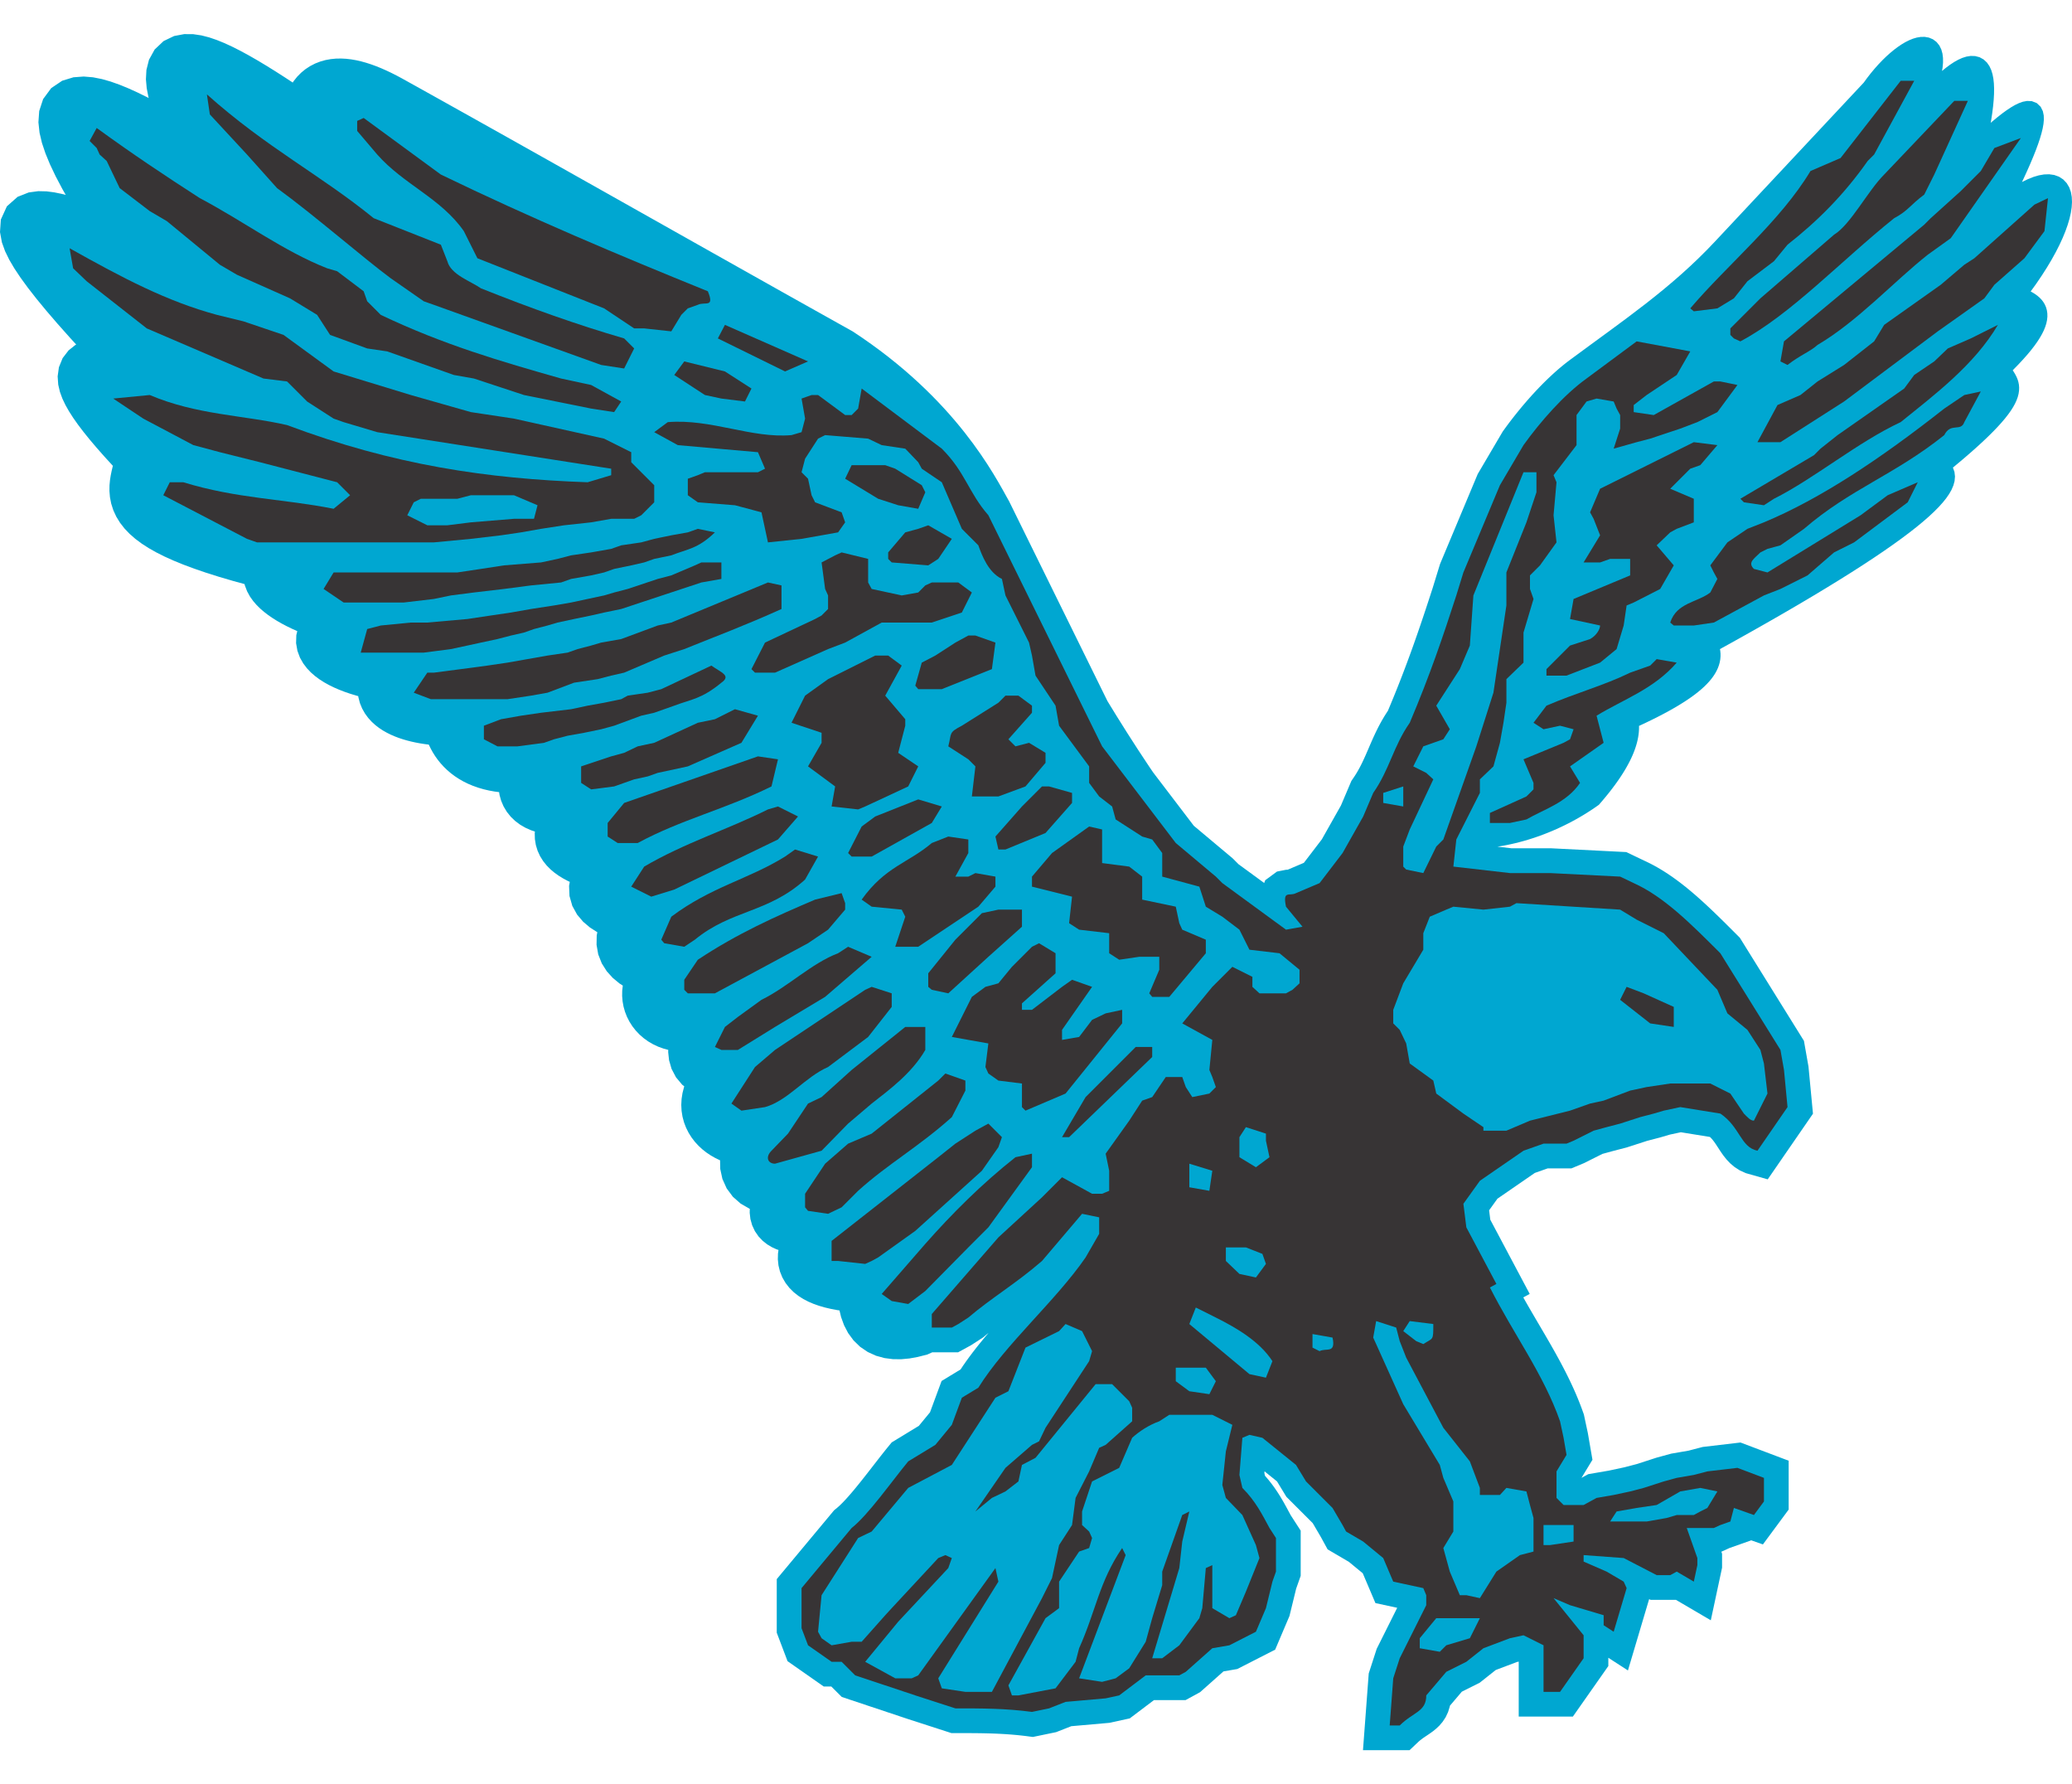 <?xml version="1.0" encoding="UTF-8"?>
<!DOCTYPE svg PUBLIC "-//W3C//DTD SVG 1.1//EN" "http://www.w3.org/Graphics/SVG/1.1/DTD/svg11.dtd">
<!-- Creator: CorelDRAW -->
<svg xmlns="http://www.w3.org/2000/svg" xml:space="preserve" width="7.848in" height="6.757in" version="1.1" style="shape-rendering:geometricPrecision; text-rendering:geometricPrecision; image-rendering:optimizeQuality; fill-rule:evenodd; clip-rule:evenodd"
viewBox="0 0 7847.72 6498.18"
 xmlns:xlink="http://www.w3.org/1999/xlink"
 xmlns:xodm="http://www.corel.com/coreldraw/odm/2003">
 <defs>
  <style type="text/css">
   <![CDATA[
    .fil1 {fill:#373435}
    .fil0 {fill:#00A7D1}
   ]]>
  </style>
 </defs>
 <g id="Layer_x0020_1">
  <g id="_2008376965392">
   <path class="fil0" d="M6207.88 2619.44l1.13 -0.52 24.74 -11.61 23.53 -11.4 22.34 -11.2 21.15 -11.01 20.01 -10.81 18.89 -10.64 17.83 -10.48 16.75 -10.36 15.73 -10.22 14.69 -10.1 13.75 -10.01 12.79 -9.96 11.86 -9.9 10.95 -9.87 10.11 -9.89 9.23 -9.96 8.37 -10.01 7.51 -10.12 6.68 -10.26 5.8 -10.44 4.9 -10.6 3.95 -10.76 3 -10.92 1.99 -11.03 0.96 -11.01 -0.05 -10.9 -0.99 -10.7 -1.12 -6.19 44.41 -24.53 68.1 -38.05 64.78 -36.69 61.56 -35.32 58.35 -34.01 55.23 -32.7 52.14 -31.42 49.12 -30.16 46.14 -28.95 43.22 -27.73 40.37 -26.57 37.59 -25.42 34.84 -24.31 32.17 -23.21 29.54 -22.17 27.03 -21.15 24.51 -20.21 22.09 -19.27 19.76 -18.42 17.51 -17.65 15.3 -16.97 13.19 -16.42 11.13 -16.09 9.08 -15.98 6.92 -16.17 4.53 -16.63 1.57 -17.21 -1.97 -17.36 -5.87 -16.52 0 -0.01 3.19 -2.61 30.95 -25.87 28.34 -24.33 25.86 -22.86 23.48 -21.47 21.23 -20.15 19.06 -18.91 17.06 -17.75 15.14 -16.71 13.34 -15.73 11.63 -14.87 10.07 -14.11 8.59 -13.5 7.19 -13 5.83 -12.62 4.54 -12.41 3.15 -12.22 1.79 -11.97 0.41 -11.68 -0.9 -11.21 -2.08 -10.49 -2.95 -9.57 -3.55 -8.65 -3.83 -7.67 -3.88 -6.82 -3.7 -6.03 -3.37 -5.33 -0.02 -0.04 1.99 -1.96 19.62 -20.07 17.74 -19.03 15.95 -18.04 14.23 -17.14 12.59 -16.26 11.05 -15.5 9.58 -14.82 8.15 -14.24 6.79 -13.74 5.45 -13.37 4.13 -13.11 2.73 -12.94 1.3 -12.77 -0.26 -12.53 -1.82 -12.14 -3.39 -11.55 -4.76 -10.65 -5.86 -9.57 -6.63 -8.43 -7.15 -7.37 -7.44 -6.41 -7.56 -5.58 -7.51 -4.87 -7.47 -4.34 -3.51 -1.87 20.68 -28.72 21.39 -31.46 19.52 -30.53 17.65 -29.56 15.81 -28.54 13.98 -27.49 12.19 -26.41 10.38 -25.32 8.6 -24.2 6.83 -23.1 5.04 -22.02 3.19 -21.01 1.26 -20.07 -0.86 -19.24 -3.27 -18.51 -6.22 -17.67 -9.61 -16.3 -13.24 -14 -16.27 -10.5 -18.13 -6.47 -18.96 -2.61 -19.34 0.65 -19.65 3.45 -20.2 5.92 -20.93 8.3 -21.82 10.61 -0.92 0.52 3.86 -8.1 14.17 -30.8 12.79 -28.87 11.38 -26.98 10.02 -25.12 8.6 -23.3 7.25 -21.55 5.84 -19.87 4.48 -18.35 3.02 -17.08 1.48 -16.18 -0.48 -15.9 -3.38 -16.3 -8.29 -16.66 -14.74 -13.96 -18.6 -7.25 -17.9 -0.83 -16.06 2.97 -15 5.33 -14.88 7.16 -15.33 8.92 -16.19 10.7 -17.22 12.53 -18.37 14.38 -19.6 16.26 -5.28 4.59 1.9 -10.95 4.08 -27.16 3.14 -25.42 2.2 -23.79 1.24 -22.17 0.24 -20.64 -0.78 -19.19 -1.94 -17.9 -3.22 -16.72 -4.82 -15.78 -6.85 -14.82 -9.53 -13.72 -12.61 -11.68 -15.35 -8.49 -16.8 -4.36 -16.85 -0.49 -16.19 2.61 -15.61 4.93 -15.36 6.9 -15.41 8.65 -15.68 10.36 -16.18 12.02 -14.09 11.54 2.19 -13.06 1.68 -18.55 -0.1 -17.47 -2.03 -16.57 -4.39 -15.85 -7.31 -14.94 -10.69 -13.27 -13.63 -10.25 -15.39 -6.47 -15.76 -2.75 -15.37 0.21 -14.84 2.47 -14.5 4.26 -14.27 5.81 -14.24 7.15 -14.3 8.46 -14.4 9.71 -14.48 10.9 -14.61 12.05 -14.68 13.21 -14.72 14.3 -14.69 15.38 -14.63 16.4 -14.51 17.42 -14.31 18.38 -12.33 16.95 -25.36 27.07 -80.77 86.28 -26.94 28.76 -80.77 86.28 -26.94 28.76 -80.77 86.28 -26.93 28.76 -53.85 57.53 -26.92 28.76 -26.94 28.76 -80.77 86.28 -26.94 28.76c-165.55,176.86 -346.01,297.59 -541.7,442.63l-8.6 6.27 -9.46 7.19 -9.37 7.34 -9.25 7.5 -9.2 7.65 -9.15 7.87 -9.08 8 -8.92 8.1 -8.89 8.21 -8.86 8.41 -8.75 8.48 -8.66 8.59 -8.57 8.66 -8.49 8.77 -8.42 8.86 -8.24 8.86 -8.2 8.92 -8.16 9.06 -8.05 9.08 -7.9 9.09 -7.78 9.07 -7.7 9.14 -7.61 9.18 -7.39 9.07 -7.32 9.07 -7.21 9.11 -7.08 9.06 -6.91 9 -6.79 8.94 -6.65 8.93 -6.53 8.88 -8.73 12.11 -94.71 161 -142.62 340.46 -27.92 90.76 -4.4 13.53 -4.6 14.19 -9.25 28.25 -4.65 14.11 -4.69 14.15 -4.74 14.21 -4.74 14.19 -4.81 14.2 -4.84 14.26 -4.91 14.31 -4.95 14.37 -5 14.36 -5.07 14.45 -5.13 14.5 -5.19 14.54 -5.28 14.59 -5.35 14.71 -5.46 14.8 -5.52 14.87 -5.63 14.96 -5.72 15.1 -5.81 15.16 -5.9 15.24 -6.03 15.37 -6.14 15.53 -6.26 15.62 -6.36 15.74 -6.52 15.9 -6.63 16.06 -6.77 16.18 -3.29 7.81 -0.97 1.4 -6.55 10.05 -6.22 9.96 -5.86 9.85 -5.63 9.83 -5.33 9.75 -5.07 9.6 -4.8 9.5 -4.58 9.32 -4.39 9.24 -4.23 9.14 -4.05 8.98 -3.89 8.75 -3.78 8.66 -3.69 8.52 -3.58 8.34 -3.52 8.15 -3.49 8.07 -3.45 7.9 -3.41 7.7 -3.44 7.59 -3.45 7.47 -3.51 7.36 -3.51 7.18 -3.59 7.05 -3.71 7.05 -3.8 6.94 -3.88 6.81 -4.02 6.73 -4.21 6.76 -4.39 6.73 -10.38 15.23 -39.51 92.95 -72.32 128.13 -68.05 88.99 -61.1 25.96 -7.05 0.42 -33.67 6.7 -44.69 32.91 -3.8 10.38 -97.3 -71.17 -22.34 -22.35 -146.94 -123.17 -153.79 -201.75 -15.73 -23.13 -41.52 -62.84 -40.67 -63.18 -39.89 -63.5 -35.32 -57.47 -372.19 -755.96c-54.27,-96.65 -199.73,-387.11 -592.96,-644.18l-57.06 -31.88 -57.57 -32.21 -58.03 -32.5 -58.45 -32.77 -58.81 -33 -59.16 -33.24 -59.46 -33.41 -59.7 -33.57 -59.9 -33.7 -60.08 -33.83 -60.21 -33.89 -60.29 -33.95 -60.33 -33.97 -60.35 -33.99 -60.3 -33.96 -60.23 -33.91 -60.09 -33.81 -59.95 -33.73 -59.74 -33.6 -59.52 -33.45 -59.21 -33.24 -58.9 -33.06 -58.53 -32.81 -58.12 -32.56 -57.67 -32.26 -57.19 -31.95 -56.64 -31.6 -56.09 -31.25 -56.25 -31.27 -19.91 -10.64 -19.84 -10.01 -19.54 -9.24 -19.23 -8.45 -19.04 -7.67 -18.87 -6.88 -18.82 -6.06 -18.71 -5.18 -18.78 -4.28 -18.89 -3.29 -19.04 -2.21 -19.2 -0.99 -19.51 0.35 -19.71 1.91 -19.92 3.63 -19.72 5.57 -19.4 7.53 -18.83 9.69 -17.83 11.67 -16.39 13.48 -14.76 14.93 -13.04 16.21 -3.97 6.01 -28.53 -18.76 -36.58 -23.45 -35.31 -21.95 -34.05 -20.41 -32.78 -18.78 -31.61 -17.13 -30.48 -15.39 -29.54 -13.61 -28.87 -11.74 -28.71 -9.77 -29.28 -7.53 -31.04 -4.65 -34.12 -0.24 -38.23 7.19 -39.89 19.11 -33.92 32.03 -21.46 38.85 -9.7 38.42 -1.89 35.57 2.95 33.48 6.35 32.91 1.23 4.48 -6.53 -3.41 -35.85 -17.59 -34.82 -15.78 -33.91 -13.85 -33.18 -11.73 -32.96 -9.42 -33.53 -6.65 -35.35 -2.96 -38.79 2.87 -42.66 12.97 -41.64 28.02 -30.62 41.45 -14.87 45.33 -3.01 42.55 4.26 39.6 9.14 38.62 13.27 39.52 17.22 41.71 21.32 44.84 25.59 48.55 12.7 22.27 -15.62 -4.05 -28.16 -5.73 -28.98 -3.74 -31.33 -0.71 -36.21 4.88 -42.13 16.65 -40.5 35.9 -22.83 50.06 -3.24 47.29 7.16 38.92 12.16 33.76 15.81 32.28 19.44 32.99 23.38 35.05 27.7 37.96 32.37 41.46 37.36 45.35 42.66 49.62 48.22 54.15 22.39 24.43 -3.09 1.57 -25.93 20.7 -22.36 29.08 -14.11 34.66 -4.79 34.54 2.19 31.18 6.45 27.59 9.27 25.27 11.46 24.1 13.56 23.97 15.75 24.6 18.19 25.8 20.77 27.35 23.6 29.27 26.6 31.38 29.8 33.75 31.48 34.41 -1.67 6.85 -3.22 13.8 -3.18 15.67 -2.77 17.58 -1.84 19.71 -0.3 21.66 1.94 23.35 4.74 24.51 8 24.96 11.28 24.47 14.37 23.35 17.05 21.83 19.46 20.3 21.64 18.86 23.85 17.73 26.12 16.83 28.59 16.18 31.3 15.75 34.31 15.5 37.54 15.33 41.04 15.3 44.82 15.34 48.86 15.44 53.13 15.58 43.81 11.99 0.83 4.32 8.87 23.29 10.84 19.71 12.12 17 12.9 14.91 13.7 13.54 14.46 12.48 15.3 11.76 16.17 11.17 17.11 10.77 18.16 10.41 19.18 10.11 20.24 9.82 19.73 8.86 -3.63 15.19 -0.88 30.5 5.1 29.01 9.59 25.69 12.48 21.97 14.14 18.58 15.2 15.91 16 13.86 16.7 12.3 17.35 11.02 18.1 10.07 18.92 9.27 19.8 8.6 20.67 7.96 21.61 7.4 22.56 6.85 7.25 1.95 0.54 4.42 5.81 22.18 8.57 20.73 10.62 18.66 12.18 16.59 13.23 14.51 13.83 12.59 14.27 10.98 14.65 9.63 14.7 8.34 14.88 7.37 15.11 6.53 15.33 5.82 15.53 5.14 15.68 4.55 15.86 4.01 16.15 3.55 16.31 3.06 16.52 2.64 16.69 2.21 0.75 0.07 0.68 1.6 6.87 14.06 7.79 14.04 8.79 13.95 9.82 13.77 10.86 13.46 11.88 13.04 12.94 12.54 14.03 11.99 15.04 11.26 15.92 10.45 16.86 9.62 17.72 8.72 18.57 7.8 19.33 6.82 20.07 5.85 20.74 4.86 21.51 3.91 16.87 2.22 1.79 11.51 6.09 21.43 9.06 21.14 12.11 20.22 14.79 18.55 17.11 16.47 18.83 14.04 20.11 11.63 20.98 9.31 14.72 4.93 -0.65 6.56 0.59 22.06 3.6 22.33 6.65 21.83 9.47 20.59 11.68 18.69 13.35 16.63 14.45 14.58 15.3 12.85 16.02 11.39 16.61 10.16 17.28 9.22 7.73 3.62 -2.68 15.35 1.62 38.27 10.64 37.43 18.16 33 23 27.08 25.57 21.63 27.26 17.48 0.82 0.41 -2.35 12.13 -0.63 35.67 6.33 36.05 13.34 34.03 18.95 29.98 22.86 25.31 25.26 20.84 12.66 8.09 -2.17 19.02 -0.32 20.46 1.71 20.27 3.61 19.91 5.55 19.54 7.43 19 9.29 18.26 11.03 17.36 12.77 16.35 14.33 15.13 15.89 13.85 17.25 12.39 18.52 10.81 19.57 9.16 20.59 7.46 17.11 4.55 -0.21 8.97 3.31 30.21 9.35 32.54 16.89 32.16 23.58 28.12 7.8 6.23 -1.18 3.3 -5.6 21.97 -3.45 22.37 -1.16 22.56 1.16 22.45 3.49 22.04 5.68 21.28 7.75 20.33 9.56 19.12 11.15 17.78 12.5 16.38 13.72 15.01 14.65 13.55 15.49 12.22 16.26 10.91 16.8 9.6 17.37 8.4 1.34 0.55 0.71 33.07 8.14 37.46 16.1 35.82 23.54 31.75 29.39 25.87 33.22 19.21 1.51 0.55 -0.37 15.27 2.66 23.27 6.56 23.58 10.49 22.54 13.94 20.19 15.98 16.71 16.92 13.27 16.86 10.09 16.23 7.56 9.39 3.41 -1.91 13.67 -0.51 21.87 2.35 22.87 5.69 23.15 9.06 22.52 12.22 21.01 14.63 18.73 16.46 16.3 17.66 13.88 18.52 11.76 19.15 9.92 19.87 8.48 20.63 7.23 21.47 6.2 22.46 5.3 23.63 4.53 9.71 1.48 5.96 24.93 11.18 30.87 15.53 29.77 20.33 27.73 25.14 24.42 28.98 19.65 31.36 14.22 32.2 8.8 32.07 4.11 31.52 0.21 30.95 -2.92 30.62 -5.53 36.86 -9.37 18.72 -8.41 97.83 0 48.64 -26.54 45.9 -29.69 12.52 -10.57 7.66 -6.32 0.66 -0.54 -6.89 8.09 -13.45 16.1 -13.3 16.22 -13.07 16.38 -12.81 16.49 -12.5 16.62 -12.19 16.75 -11.85 16.95 -10.07 15.04 -71.87 43.64 -43.79 118.49 -42.34 51.41 -102.76 62.55 -16.29 19.87 -6.44 7.97 -6.55 8.2 -6.54 8.28 -6.65 8.43 -6.75 8.65 -6.74 8.66 -6.79 8.75 -6.85 8.81 -6.9 8.89 -13.49 17.35 -7.3 9.31 -6.94 8.83 -6.92 8.75 -6.83 8.6 -6.82 8.45 -6.82 8.41 -6.76 8.22 -6.6 7.95 -6.54 7.71 -6.42 7.48 -6.32 7.2 -6.09 6.82 -5.92 6.44 -5.75 6.11 -5.54 5.69 -5.21 5.19 -4.9 4.67 -4.54 4.14 -4.11 3.55 -11.88 9.71 -217.23 260.69 0 202.93 40.9 107.82 137.18 96.03 28.66 0 39.53 39.52 249.08 83.02 166.26 53.79 42.71 0 18.11 0.04 8.97 0.04 8.89 0.05 8.89 0.07 8.8 0.07 8.75 0.11 8.63 0.12 8.63 0.17 8.59 0.18 8.57 0.21 8.46 0.24 8.52 0.3 8.53 0.31 8.39 0.35 8.45 0.4 8.46 0.44 8.41 0.48 8.4 0.53 8.39 0.58 8.5 0.64 8.49 0.69 8.44 0.74 8.45 0.79 8.55 0.88 8.6 0.92 8.6 0.99 8.6 1.05 24.68 3.24 88.07 -18.22 57.38 -22.54 144.21 -12.73 77.28 -16.8 91.81 -69.36 119.7 0 54.95 -29.98 88.44 -78.61 52.4 -9.04 143.47 -73.32 54.25 -127.64 25.25 -103.31 17.18 -48.69 0 -171.01 -37.64 -58.16 -3.21 -5.92 -4.93 -9.16 -5.13 -9.51 -5.36 -9.86 -5.67 -10.23 -5.98 -10.49 -6.34 -10.78 -6.76 -11.03 -7.22 -11.25 -7.7 -11.43 -8.27 -11.62 -8.81 -11.68 -9.44 -11.8 -10.09 -11.85 -2.67 -2.93 -2.33 -10.27 0.53 -6.68 47.44 38.27 35.3 58.14 99.93 99.93 31.12 53.09 25.16 46.13 80.75 47.34 52.42 43.16 47.99 112.9 82.46 17.79 -77.67 155.32 -30.19 93.32 -21.79 290.57 176.38 0 34.83 -32.94 5.88 -4.98 6.18 -4.77 6.75 -4.82 7.47 -5.08 8.33 -5.55 9.31 -6.35 10.51 -7.6 11.54 -9.39 12.22 -11.6 12.26 -14.37 11.35 -17.22 9.23 -19.57 6.47 -20.83 0.57 -3.37 45.17 -53.14 67.48 -33.73 60.9 -48.31 80.3 -30.33 6.74 -1.46 0 208.19 205.08 0 134.32 -191.41 0 -31.32 74.26 48.03 80.31 -270.15 5.56 2.88 96.1 0 131.9 77.31 42.66 -199.12 0 -52.79 -2.73 -7.72 31.06 -14.12 81.06 -28.6 0.21 -0.8 45.08 15.91 97.56 -131.98 0 -185.03 -182.5 -68.93 -142.99 16.83 -53.78 14.03 -65.25 11.25 -55.54 15.14 -75.41 24.4 -46.72 12.19 -58.61 12.56 -78.2 13.48 -25.78 14.06 41.62 -68.54 -17.46 -101.2 -15.11 -70.57 -8.46 -23.44 -6.88 -18.04 -7.15 -17.84 -7.4 -17.63 -7.66 -17.44 -7.83 -17.19 -8.04 -17.04 -8.24 -16.87 -8.4 -16.7 -8.53 -16.53 -8.66 -16.36 -8.76 -16.23 -8.88 -16.13 -8.93 -15.99 -9.01 -15.89 -9.05 -15.79 -9.11 -15.75 -9.13 -15.65 -9.13 -15.58 -9.11 -15.52 -9.1 -15.47 -9.03 -15.41 -9.02 -15.44 -8.96 -15.42 -8.88 -15.4 -8.79 -15.4 -7.25 -12.87 24.29 -13.25 -149.27 -280.97 -4.46 -35.68 31.54 -43.92 141.47 -97.5 48.98 -17.29 89.75 0 47.09 -19.62 70.46 -35.24 39.64 -10.81 53.45 -13.95 75.91 -24.55 50.11 -13.08 35.96 -10.57 41.83 -8.97 110.3 17.84 5.39 5.51 5.53 6.47 5.53 7.26 5.73 8.21 6.11 9.28 6.75 10.44 7.7 11.66 9.1 12.78 11.03 13.78 13.69 14.43 16.74 14.16 19.99 12.82 22.71 10.25 82.78 23.44 171.36 -248.63 -16.99 -178.35 -17.19 -97.43 -242.94 -390.62 -18.28 -18.28 -10.61 -10.61 -10.59 -10.55 -10.55 -10.48 -10.55 -10.43 -10.52 -10.35 -10.55 -10.3 -10.52 -10.18 -10.52 -10.08 -10.53 -9.99 -10.53 -9.88 -10.58 -9.79 -10.66 -9.71 -10.67 -9.56 -10.69 -9.41 -10.77 -9.29 -10.83 -9.14 -10.91 -9.01 -11.01 -8.86 -11.03 -8.65 -11.2 -8.53 -11.29 -8.34 -11.37 -8.11 -11.49 -7.93 -11.65 -7.73 -11.74 -7.5 -11.96 -7.3 -12.06 -7.02 -12.2 -6.77 -12.42 -6.52 -12.57 -6.23 -11.22 -5.23 -67.87 -32.45 -286.75 -14.45 -148.79 0 -52.72 -6.04 2.76 -0.39 16.09 -2.64 16.09 -3.01 16.07 -3.34 16.03 -3.68 16.03 -3.99 16.01 -4.34 15.92 -4.64 15.86 -4.95 15.82 -5.26 15.73 -5.56 15.6 -5.84 15.51 -6.12 15.41 -6.4 15.27 -6.67 15.14 -6.92 14.97 -7.18 14.85 -7.42 14.68 -7.7 14.48 -7.9 14.28 -8.15 14.11 -8.36 13.89 -8.6 13.65 -8.8 13.41 -9 16.77 -11.69 13.04 -15.16 9.75 -11.6 9.4 -11.47 9.08 -11.37 8.72 -11.26 8.35 -11.12 8 -10.98 7.69 -10.89 7.34 -10.82 6.97 -10.67 6.63 -10.57 6.3 -10.5 5.92 -10.38 5.58 -10.27 5.22 -10.18 4.89 -10.1 4.53 -10.07 4.15 -9.93 3.79 -9.86 3.43 -9.82 3.04 -9.72 2.67 -9.65 2.28 -9.59 1.91 -9.57 1.48 -9.52 1.08 -9.41 0.65 -9.34 0.24 -9.29 -0.15 -5.84z"/>
   <path class="fil0" d="M5563.2 3046.95c157.3,2.61 334.41,-61.78 467.37,-156.66 106.6,-122.28 152.29,-220.19 137.08,-293.75 280.24,-125.75 338.14,-208.87 301.61,-285.92 778.59,-427.45 973.4,-611.17 873.37,-673.64 370.7,-299.43 254.11,-306.51 235,-372.08 235.65,-226.73 114,-245.71 56.16,-276.78 273.21,-350.25 214.46,-560.41 -75.74,-310.7 217.53,-419.43 191.41,-497.76 -78.33,-235 86.56,-368.95 14.76,-421.16 -215.41,-156.66 154.47,-329.41 -35.22,-278.53 -176.25,-78.34 -287.22,306.81 -574.43,613.6 -861.65,920.4 -373.35,383.89 -454.31,1279.42 -663.2,1919.12z"/>
   <path class="fil0" d="M3475.2 4893.23c-129.38,37.27 -196.29,-9.92 -190.86,-162.76 -295.36,-15.26 -247.16,-122.58 -153.9,-221.33 -141.44,0.75 -243.51,1.37 -128.39,-158.18 -159.44,32.87 -206.83,-73.94 -117.76,-175.27 -145.53,19.43 -272.07,-104.08 -127.02,-241.71 -154.24,-25.54 -114.54,-93.73 -91.46,-203.13 -190.8,55.45 -251.78,-120.66 -143.31,-182.35 -154.19,-37.54 -189.9,-107.87 -106.9,-210.38 -168.09,-41.25 -182.83,-108.01 -92.21,-191.81 -244.3,-57.06 -211.04,-135.03 -105.37,-233.1 -280.75,47.46 -234.07,-120.9 -162.79,-160.01 -265.46,41.45 -333.25,-78.6 -345.52,-170.18 -160.07,-0.78 -301.77,-56.64 -217.12,-163.34 -267.98,-37.07 -355.84,-159.16 -127.05,-201.34 -312.64,-69.75 -406.71,-195.73 -269.88,-209.3 -730.89,-171.32 -548.25,-285.58 -548.32,-411.24 -400.49,-419.28 -144.37,-324.7 -19.58,-332.91 -735.85,-759.3 -334.47,-567.08 0,-430.83 -552.71,-789.22 -151.91,-597.88 284.15,-312.34 -319.66,-573.22 -78.51,-465.16 362.08,-157.64 1.57,-171.81 99.48,-204.44 293.75,-97.92 587.49,326.39 1287.39,725.03 1874.87,1051.42 489.57,718.04 754.32,1428.05 1356.31,2081.85 -139.27,653.16 -506.37,1183.22 -1223.73,1493.79z"/>
   <path class="fil1" d="M5263.51 6404.38l13.39 -178.57 24.55 -75.9 100.44 -200.89 0 -37.94 -11.16 -26.78 -113.84 -24.56 -37.95 -89.28 -75.89 -62.5 -64.73 -37.94 -13.39 -24.56 -37.94 -64.72 -100.44 -100.45 -37.95 -62.5 -127.23 -102.67 -49.1 -11.16 -26.78 11.16 -11.16 140.62 11.16 49.1 0 0c51.33,51.34 75.89,102.68 102.67,151.78l0 0 24.55 37.94 0 127.24 -13.39 37.94 -24.55 100.44 -37.95 89.28 -100.45 51.34 -64.72 11.16 -100.44 89.28 -24.56 13.4 -127.23 0 -100.44 75.89 -51.34 11.16 -151.78 13.4 -62.5 24.55 -64.72 13.39 0 0c-100.44,-13.39 -189.73,-13.39 -290.17,-13.39l0 0 -151.78 -49.11 -227.68 -75.89 -51.34 -51.34 -37.95 0 -89.28 -62.5 -24.55 -64.73 0 -151.78 189.73 -227.68 0 0c62.5,-49.1 151.78,-176.34 214.29,-252.23l0 0 102.67 -62.49 62.5 -75.9 37.95 -102.67 62.49 -37.94 0 0c102.68,-165.18 292.41,-328.12 406.24,-493.3l0 0 51.34 -89.28 0 -62.5 -64.73 -13.38 -151.78 178.57 0 0c-100.44,87.05 -189.73,138.39 -279.01,214.29l0 0 -37.94 24.54 -24.56 13.4 -75.89 0 0 -51.34 252.23 -290.17 165.17 -151.78 75.89 -75.9 113.84 62.5 37.94 0 26.79 -11.16 0 -75.89 -13.39 -64.73 89.28 -125 49.1 -75.89 37.95 -13.39 51.33 -75.89 62.5 0 13.4 37.94 24.55 37.95 64.73 -13.39 24.56 -24.56 -13.4 -37.94 -11.16 -26.79 11.16 -113.84 -113.84 -62.5 113.84 -138.39 75.89 -75.89 75.89 37.94 0 37.94 26.78 24.56 100.44 0 24.56 -13.4 26.78 -24.54 0 -51.34 -75.89 -62.5 -113.84 -13.4 -37.94 -75.89 -64.74 -49.11 -62.5 -37.95 -24.54 -75.88 -140.62 -37.95 0 -89.28 -37.95 -51.34 -37.95 -11.16 -100.44 -64.73 -13.39 -49.1 -49.1 -37.95 -37.95 -51.34 0 -62.49 -113.84 -154.02 -13.39 -75.89 -75.89 -113.84 -13.4 -75.9 -11.16 -49.1 -89.28 -178.57 -13.39 -62.5 0 0c-51.34,-24.56 -75.89,-89.28 -89.29,-127.23l0 0 -62.49 -62.49 -75.89 -176.34 -75.89 -51.33 -13.39 -24.56 -49.1 -51.34 -89.29 -13.39 -51.33 -24.55 -162.95 -13.39 -26.79 13.39 -49.11 75.89 -13.39 51.34 24.55 24.55 13.4 62.5 13.39 26.78 100.44 37.95 13.39 37.94 -26.78 37.95 -62.5 11.15 -75.89 13.4 -127.23 13.39 -24.55 -113.84 -100.44 -26.79 -140.62 -11.16 -37.94 -26.78 0 -62.5 37.94 -13.39 26.78 -11.16 200.9 0 26.79 -13.39 -26.79 -62.5 -303.57 -26.79 -89.28 -49.1 51.34 -37.95 0 0c165.18,-13.39 316.96,62.5 468.75,49.11l0 0 37.94 -11.16 13.39 -51.34 -13.39 -75.89 37.95 -13.39 24.55 0 102.67 75.89 24.56 0 24.54 -24.56 13.4 -75.89 303.57 227.67 0 0c89.28,89.29 100.44,165.18 176.34,252.24l0 0 430.79 874.99 279.03 366.06 151.78 127.23 24.54 24.55 241.07 176.34 62.5 -11.16 -62.5 -75.9 0 0c-13.39,-64.72 13.4,-37.94 37.95,-51.33l0 0 89.28 -37.95 87.05 -113.84 78.12 -138.39 37.95 -89.28 0 0c62.5,-89.28 75.89,-176.34 138.39,-265.62 75.9,-178.57 127.23,-330.35 176.34,-482.14l0 0 26.78 -87.06 138.39 -330.35 89.29 -151.78 0 0c62.49,-87.05 151.78,-189.73 238.84,-252.22l0 0 189.73 -140.62 203.13 37.94 -51.34 89.28 -113.84 75.89 -49.11 37.95 0 26.78 75.89 11.16 227.68 -127.23 24.55 0 64.73 13.39 -75.89 102.68 -75.89 37.94 -64.73 24.56 -113.84 37.94 -51.34 13.4 -87.05 24.54 24.54 -75.89 0 -51.34 -13.39 -24.56 -11.15 -26.78 -64.74 -11.16 -37.94 11.16 -37.94 51.34 0 113.84 -87.06 113.84 11.16 26.78 -11.16 125 11.16 102.67 -62.5 87.05 -37.94 37.94 0 51.34 13.4 37.94 -37.95 127.24 0 113.83 -64.73 62.5 0 89.28 -11.16 75.9 -13.4 75.89 -24.54 89.29 -51.34 49.1 0 51.34 -89.28 176.34 -11.16 102.68 214.29 24.55 151.78 0 265.61 13.39 51.34 24.55 0 0c113.84,51.34 214.29,151.78 328.12,265.62l0 0 227.68 366.06 13.39 75.89 13.4 140.62 -113.84 165.18 0 0c-64.73,-13.39 -64.73,-89.28 -140.62,-140.62l0 0 -151.78 -24.55 -62.49 13.4 -37.95 11.15 -51.33 13.4 -75.9 24.55 -51.33 13.39 -49.11 13.39 -75.89 37.95 -26.79 11.16 -87.05 0 -75.89 26.78 -165.18 113.84 -62.5 87.05 11.16 89.29 113.84 214.28 -24.56 13.4 0 0c89.28,176.34 203.13,328.12 265.63,506.69l0 0 13.38 62.5 11.17 64.73 -37.95 62.5 0 100.44 26.78 26.78 75.9 0 49.1 -26.78 64.74 -11.16 62.49 -13.39 51.33 -13.4 75.9 -24.55 49.1 -13.39 64.73 -11.16 51.34 -13.39 113.84 -13.39 100.45 37.94 0 89.28 -37.95 51.34 -75.89 -26.78 -13.39 51.33 -37.95 13.39 -24.55 11.16 -102.67 0 26.78 75.9 13.39 37.94 0 26.78 -13.39 62.5 -64.73 -37.94 -24.55 13.38 -51.34 0 -125 -64.72 -151.78 -11.16 0 24.55 87.05 37.95 64.73 37.94 11.16 24.56 -49.1 165.17 -37.96 -24.55 0 -37.95 -127.23 -37.94 -62.5 -26.78 113.84 140.62 0 87.05 -89.28 127.23 -62.5 0 0 -176.34 -75.89 -37.94 -51.33 11.16 -100.45 37.94 -64.73 51.34 -75.89 37.94 -75.89 89.28 0 0c0,62.5 -49.1,62.5 -100.44,113.84l0 0 -37.94 0z"/>
   <path class="fil0" d="M3857.28 6290.54l-24.56 0 -13.39 -37.94 140.62 -254.47 51.34 -37.94 0 -100.44 75.89 -113.84 37.94 -13.38 11.16 -37.96 -11.16 -24.54 -26.78 -24.56 0 -51.34 37.94 -113.84 102.68 -51.33 49.1 -113.84 0 0c26.78,-24.55 64.73,-49.11 102.68,-62.5l0 0 37.94 -24.55 162.95 0 75.89 37.94 -24.55 100.45 -13.4 127.23 13.4 49.11 62.5 64.73 51.33 113.84 13.39 49.11 -51.34 127.23 -37.94 89.28 -24.56 11.16 -64.72 -37.94 0 -162.95 -24.56 11.16 -13.38 151.78 -11.16 37.94 -75.9 102.68 -64.72 49.1 -37.95 0 102.67 -341.51 11.16 -100.44 26.79 -113.84 -26.79 13.4 -75.89 214.29 0 51.33 -37.95 125 -24.55 89.28 -62.5 100.45 -51.34 37.95 -51.34 13.38 -87.05 -13.38 176.34 -466.52 -13.39 -26.78 0 0c-87.05,127.23 -100.44,241.07 -162.95,379.45l0 0 -13.4 51.34 -75.89 100.44 -140.62 26.78z"/>
   <polygon class="fil0" points="3656.38,6277.15 3567.1,6263.75 3553.7,6225.81 3781.39,5859.74 3770.23,5808.4 3477.82,6214.65 3453.26,6225.81 3390.76,6225.81 3276.93,6163.31 3401.92,6011.53 3591.65,5808.4 3605.04,5770.46 3580.5,5759.3 3553.7,5770.46 3377.37,5960.18 3352.81,5986.97 3263.53,6087.41 3225.59,6087.41 3149.69,6100.81 3111.75,6074.03 3098.36,6049.47 3111.75,5911.08 3250.13,5694.56 3301.47,5670.01 3439.88,5504.83 3605.04,5417.78 3770.23,5163.32 3819.33,5138.77 3884.06,4973.58 4011.29,4911.09 4035.84,4884.3 4098.34,4911.09 4136.28,4986.98 4125.12,5024.92 3959.95,5277.16 3935.4,5328.49 3908.61,5341.89 3808.17,5428.94 3694.33,5594.11 3756.83,5542.78 3808.17,5518.23 3857.28,5480.28 3870.67,5417.78 3922.01,5390.99 4149.68,5111.98 4212.18,5111.98 4276.91,5176.71 4288.07,5201.27 4288.07,5252.6 4187.62,5341.89 4163.07,5353.04 4125.12,5442.34 4073.78,5542.78 4060.39,5645.45 4011.29,5721.35 3984.5,5846.34 3946.56,5922.24 3756.83,6277.15 3732.28,6277.15 "/>
   <polygon class="fil0" points="5377.35,6111.97 5377.35,6074.03 5439.84,5998.13 5491.18,5998.13 5605.02,5998.13 5567.08,6074.03 5477.79,6100.81 5453.24,6125.37 "/>
   <polygon class="fil0" points="5553.68,5911.08 5529.13,5911.08 5491.18,5821.8 5466.63,5732.51 5504.58,5670.01 5504.58,5556.17 5466.63,5466.89 5453.24,5417.78 5314.84,5187.87 5212.17,4960.2 5201.01,4935.64 5212.17,4873.14 5288.06,4897.7 5301.45,4949.04 5326,5011.53 5466.63,5277.16 5567.08,5404.39 5605.02,5504.83 5605.02,5531.62 5680.91,5531.62 5705.47,5504.83 5781.36,5518.23 5794.75,5569.56 5808.15,5618.67 5808.15,5745.9 5756.81,5759.3 5667.52,5821.8 5605.02,5922.24 "/>
   <polygon class="fil0" points="5870.65,5721.35 5846.09,5721.35 5846.09,5645.45 5959.93,5645.45 5959.93,5707.96 "/>
   <polygon class="fil0" points="6098.32,5632.06 6122.87,5594.11 6198.76,5580.73 6274.66,5569.56 6363.94,5518.23 6439.83,5504.83 6504.56,5518.23 6466.62,5580.73 6439.83,5594.11 6415.28,5607.51 6350.55,5607.51 6312.61,5618.67 6236.71,5632.06 "/>
   <polygon class="fil0" points="4504.59,5138.77 4453.25,5100.82 4453.25,5049.48 4567.08,5049.48 4605.04,5100.82 4580.48,5149.93 "/>
   <path class="fil0" d="M4732.26 5074.03l-227.68 -189.73 24.55 -62.5 75.9 37.96 0 0c75.89,37.94 165.17,89.28 214.28,165.17l0 0 -24.55 62.5 -62.5 -13.39z"/>
   <path class="fil0" d="M4971.1 4973.58l0 -51.33 75.89 13.39 0 0c13.39,62.5 -24.56,37.94 -49.11,51.34l0 0 -26.78 -13.4z"/>
   <path class="fil0" d="M5363.95 4949.04l-49.11 -37.95 24.55 -37.95 89.29 11.16 0 0c0,64.74 0,51.34 -37.95,75.9l0 0 -26.78 -11.16z"/>
   <path class="fil1" d="M3377.37 4797.25l-37.95 -26.79 165.18 -189.73 0 0c100.44,-113.83 214.29,-227.67 341.51,-328.11l0 0 62.5 -13.4 0 51.34 -165.18 227.68 -75.89 75.89 -162.95 165.18 -64.72 49.11 -62.5 -11.16z"/>
   <polygon class="fil0" points="4694.32,4694.57 4642.98,4645.47 4642.98,4594.13 4718.86,4594.13 4781.37,4618.69 4794.76,4656.63 4756.81,4707.97 "/>
   <polygon class="fil1" points="3174.25,4645.47 3149.69,4645.47 3149.69,4569.57 3377.37,4391 3553.7,4252.62 3618.44,4201.27 3694.33,4152.16 3743.44,4125.38 3794.78,4176.72 3781.39,4214.67 3718.89,4303.95 3466.66,4531.63 3326.03,4632.07 3301.47,4645.47 3276.93,4656.63 "/>
   <path class="fil1" d="M3060.41 4455.73l-11.16 -13.39 0 -51.34 75.9 -113.84 87.05 -75.89 89.28 -37.94 252.23 -200.9 26.8 -26.78 75.89 26.78 0 37.94 -51.34 100.45 0 0c-127.23,113.84 -241.07,176.34 -354.91,279.01l0 0 -62.49 62.5 -51.33 24.56 -75.9 -11.17z"/>
   <polygon class="fil0" points="4504.59,4366.45 4504.59,4277.17 4591.64,4303.95 4580.48,4379.84 "/>
   <polygon class="fil0" points="4756.81,4290.56 4694.32,4252.62 4694.32,4176.72 4718.86,4138.77 4794.76,4163.33 4794.76,4190.11 4808.16,4252.62 "/>
   <path class="fil1" d="M2935.41 4277.17c-26.79,0 -37.94,-24.55 -13.39,-49.11l0 0 62.5 -64.72 75.89 -113.84 51.34 -24.55 113.84 -102.68 203.13 -162.95 75.89 0 0 87.05 0 0c-51.34,89.29 -140.62,154.02 -203.13,203.13l0 0 -89.28 75.89 -100.44 102.67 -176.34 49.11z"/>
   <polygon class="fil1" points="4049.23,4176.72 4022.45,4176.72 4111.73,4024.94 4301.47,3835.21 4363.96,3835.21 4363.96,3873.15 "/>
   <path class="fil0" d="M5618.41 4152.16l0 -13.39 -75.89 -51.34 -102.68 -75.89 -11.15 -49.11 -89.29 -64.73 -13.39 -75.89 -24.55 -51.34 -24.55 -24.55 0 -51.33 37.94 -100.44 75.89 -127.24 0 -62.49 24.56 -62.5 62.49 -26.79 26.79 -11.16 113.84 11.16 100.45 -11.16 24.54 -13.38 392.85 24.54 62.5 37.96 102.68 51.33 203.12 214.28 37.95 89.29 75.89 62.49 49.1 75.89 13.4 51.34 13.39 113.84 -51.34 102.67 0 0c-13.39,0 -24.55,-13.39 -37.95,-26.79l0 0 -51.33 -75.89 -75.89 -37.95 -151.78 0 -89.28 13.39 -62.5 13.39 -100.45 37.95 -51.33 11.16 -75.89 26.79 -151.78 37.94 -89.28 37.94 -87.05 0z"/>
   <path class="fil1" d="M2808.18 4076.28l-37.94 -26.79 89.28 -138.39 75.89 -64.73 341.52 -227.68 24.54 -11.16 75.9 24.56 0 51.34 -89.28 113.84 -151.78 113.84 0 0c-87.06,37.95 -151.78,127.23 -238.84,151.78l0 0 -89.29 13.4z"/>
   <polygon class="fil1" points="3884.06,4076.28 3870.67,4062.88 3870.67,3973.6 3781.39,3962.44 3743.44,3935.65 3732.28,3911.1 3743.44,3821.81 3605.04,3797.26 3680.94,3645.48 3732.28,3607.53 3781.39,3594.14 3832.72,3531.64 3908.61,3455.74 3935.4,3442.36 3997.9,3480.3 3997.9,3556.19 3870.67,3670.03 3870.67,3694.59 3908.61,3694.59 4022.45,3607.53 4060.39,3580.74 4136.28,3607.53 4022.45,3770.47 4022.45,3808.42 4087.18,3797.26 4136.28,3732.53 4187.62,3707.98 4250.13,3694.59 4250.13,3745.92 4035.84,4011.55 "/>
   <path class="fil1" d="M2732.28 3846.36l-24.55 -11.15 37.95 -75.9 49.1 -37.94 89.28 -64.73 0 0c100.45,-49.11 189.73,-138.39 290.18,-176.34l0 0 37.94 -24.56 89.28 37.95 -176.33 151.78 -189.73 113.84 -140.62 87.05 -62.5 0z"/>
   <polygon class="fil1" points="6250.11,3745.92 6136.26,3656.64 6160.82,3607.53 6225.55,3632.08 6339.39,3683.43 6339.39,3759.31 "/>
   <polygon class="fil1" points="4363.96,3645.48 4352.8,3632.08 4390.75,3542.8 4390.75,3493.69 4314.85,3493.69 4238.97,3504.85 4201.02,3480.3 4201.02,3404.41 4087.18,3391.02 4049.23,3366.46 4060.39,3266.02 3908.61,3228.08 3908.61,3190.13 3984.5,3100.84 4125.12,3000.4 4174.23,3011.56 4174.23,3138.79 4276.91,3152.19 4326.01,3190.13 4326.01,3277.18 4453.25,3303.96 4466.64,3366.46 4477.8,3391.02 4567.08,3428.96 4567.08,3480.3 4428.69,3645.48 "/>
   <path class="fil1" d="M2605.06 3632.08l-13.39 -13.4 0 -37.94 51.33 -75.89 0 0c151.78,-100.44 292.41,-162.95 444.19,-227.67l0 0 100.44 -24.55 13.39 37.94 0 24.54 -64.72 75.9 -75.9 51.34 -352.67 189.73 -102.67 0z"/>
   <polygon class="fil1" points="3529.16,3618.69 3515.76,3607.53 3515.76,3556.19 3618.44,3428.96 3718.89,3328.51 3781.39,3315.12 3870.67,3315.12 3870.67,3379.86 3743.44,3493.69 3591.65,3632.08 "/>
   <path class="fil1" d="M3390.76 3455.74l37.96 -113.84 -13.4 -26.79 -113.84 -11.16 -37.94 -26.77 0 0c89.28,-125 176.34,-138.39 265.63,-214.29l0 0 62.49 -24.55 75.89 11.16 0 51.34 -49.1 89.28 49.1 0 26.78 -13.39 75.9 13.39 0 37.95 -64.74 75.88 -227.67 151.78 -87.06 0z"/>
   <path class="fil1" d="M2515.77 3442.36l-11.16 -13.4 37.94 -87.05 0 0c151.78,-113.83 290.18,-140.62 430.8,-227.67l0 0 37.95 -26.78 87.05 26.78 -49.11 87.05 0 0c-140.62,127.23 -279.01,113.83 -417.4,227.67l0 0 -40.17 26.78 -75.89 -13.38z"/>
   <path class="fil1" d="M2466.66 3266.02l-75.89 -37.94 49.11 -75.89 0 0c151.78,-89.29 316.96,-140.62 468.74,-216.52l0 0 37.95 -11.16 75.89 37.94 -75.89 87.05 -392.85 189.73 -87.05 26.78z"/>
   <polygon class="fil0" points="5326,3163.34 5314.84,3152.19 5314.84,3076.29 5339.4,3011.56 5428.69,2821.83 5401.9,2797.27 5352.79,2772.72 5390.74,2696.83 5466.63,2670.05 5491.18,2632.1 5439.84,2542.82 5529.13,2404.42 5567.08,2315.14 5580.46,2125.41 5770.2,1658.89 5819.31,1658.89 5819.31,1734.79 5781.36,1848.62 5705.47,2038.35 5705.47,2163.35 5656.36,2493.7 5591.62,2696.83 5466.63,3049.5 5439.84,3076.29 5390.74,3176.74 "/>
   <polygon class="fil1" points="3225.59,3114.24 3212.19,3100.84 3263.53,3000.4 3314.87,2962.45 3477.82,2897.72 3567.1,2924.51 3529.16,2987 3301.47,3114.24 "/>
   <polygon class="fil1" points="3808.17,3087.45 3781.39,3087.45 3770.23,3038.34 3870.67,2924.51 3946.56,2848.62 3973.34,2848.62 4060.39,2873.17 4060.39,2911.12 3959.95,3024.95 "/>
   <path class="fil1" d="M2339.43 3062.89l-37.94 -24.55 0 -51.34 62.5 -75.89 506.69 -176.34 75.89 11.16 -24.55 102.68 0 0c-176.34,87.05 -341.52,125 -506.69,214.28l0 0 -75.9 0z"/>
   <path class="fil1" d="M5642.97 2987l0 -37.94 113.84 -51.34 24.55 -11.16 26.79 -26.78 0 -24.56 -37.95 -89.28 151.78 -62.5 24.56 -13.38 13.4 -37.95 -51.34 -13.39 -62.5 13.39 -37.94 -24.55 49.1 -64.73 0 0c113.84,-49.11 216.51,-75.89 316.96,-125l0 0 75.89 -26.79 24.55 -24.55 75.89 13.38 0 0c-87.05,100.45 -200.89,138.4 -303.57,200.9l0 0 26.78 102.67 -127.23 89.29 37.94 62.49 0 0c-51.33,75.9 -138.39,100.45 -203.12,138.39l0 0 -62.49 13.39 -75.9 0z"/>
   <polygon class="fil1" points="3149.69,2924.51 3163.09,2848.62 3060.41,2772.72 3111.75,2683.43 3111.75,2645.49 2997.91,2607.55 3049.24,2504.87 3136.31,2442.36 3288.09,2366.48 3314.87,2353.08 3363.98,2353.08 3415.32,2391.03 3352.81,2504.87 3428.71,2594.15 3428.71,2618.71 3401.92,2721.38 3477.82,2772.72 3439.88,2848.62 3276.93,2924.51 3250.13,2935.67 "/>
   <polygon class="fil0" points="5238.95,2911.12 5238.95,2873.17 5314.84,2848.62 5314.84,2924.51 "/>
   <path class="fil1" d="M3705.49 2886.56l-24.54 0 13.38 -113.84 -26.78 -26.79 -75.89 -49.1 0 0c13.39,-51.34 0,-51.34 51.34,-78.12l0 0 138.39 -87.06 26.78 -26.78 49.11 0 51.33 37.95 0 26.79 -89.28 100.44 26.78 26.78 51.34 -13.4 62.49 37.95 0 37.95 -75.89 89.28 -102.67 37.94 -75.9 0z"/>
   <polygon class="fil1" points="2238.99,2859.78 2201.04,2835.22 2201.04,2772.72 2314.89,2734.77 2363.99,2721.38 2415.33,2696.83 2477.82,2683.43 2643,2607.55 2707.73,2594.15 2756.84,2569.6 2783.63,2556.21 2870.68,2580.76 2808.18,2683.43 2605.06,2772.72 2553.72,2783.88 2491.22,2797.27 2453.27,2810.67 2401.93,2821.83 2326.04,2848.62 "/>
   <path class="fil1" d="M1884.08 2696.83l-51.33 -26.78 0 -51.34 64.73 -24.56 75.89 -13.39 75.89 -11.15 113.84 -13.4 62.49 -13.39 62.5 -11.17 64.73 -13.38 24.55 -13.4 75.89 -11.16 51.34 -13.39 189.73 -89.28 0 0c37.94,26.79 75.89,37.95 37.94,64.73 -75.89,62.5 -113.84,62.5 -178.57,87.05l0 0 -75.89 26.79 -49.11 11.15 -102.67 37.95 -49.11 13.39 -64.72 13.39 -62.5 11.16 -51.34 13.4 -37.94 13.38 -100.44 13.4 -75.9 0z"/>
   <path class="fil1" d="M1631.85 2518.26l-64.73 -24.56 51.33 -75.89 24.55 0 102.68 -13.4 100.44 -13.39 75.89 -11.17 75.89 -13.38 75.89 -13.4 75.89 -11.16 37.94 -13.38 51.34 -13.4 37.94 -11.16 75.9 -13.4 138.39 -51.33 51.34 -11.16 366.06 -151.78 51.34 11.16 0 89.29 0 0c-138.39,62.49 -241.07,100.44 -368.29,151.78l0 0 -75.89 24.54 -151.78 64.74 -49.1 11.16 -51.34 13.38 -89.28 13.4 -100.45 37.94 -62.49 11.16 -89.29 13.4 -290.17 0z"/>
   <polygon class="fil1" points="3477.82,2480.31 3466.66,2466.92 3491.21,2379.86 3542.54,2353.08 3618.44,2303.98 3667.55,2277.2 3694.33,2277.2 3770.23,2303.98 3756.83,2404.42 3567.1,2480.31 "/>
   <path class="fil1" d="M5857.25 2428.98l0 -24.56 89.28 -89.28 75.89 -24.56 0 0c24.55,-13.38 37.95,-37.94 37.95,-51.33l0 0 -113.84 -24.55 13.4 -75.9 214.28 -89.28 0 -62.49 -75.89 0 -37.94 13.39 -62.5 0 62.5 -102.68 -24.56 -62.49 -13.39 -24.55 37.95 -89.28 354.9 -176.34 89.28 11.15 -64.73 75.89 -37.94 13.4 -75.89 75.89 89.28 37.94 0 89.28 -64.73 24.56 -24.55 13.39 -51.34 49.1 64.73 75.89 -51.34 89.28 -100.44 51.34 -26.78 11.16 -11.16 75.89 -26.79 89.29 -62.49 51.33 -127.23 49.12 -75.89 0z"/>
   <polygon class="fil1" points="2859.52,2417.82 2846.13,2404.42 2897.47,2303.98 3087.19,2214.69 3111.75,2201.3 3136.31,2176.75 3136.31,2125.41 3125.14,2100.85 3111.75,2000.41 3163.09,1973.63 3187.64,1962.46 3288.09,1987.02 3288.09,2076.3 3301.47,2100.85 3415.32,2125.41 3477.82,2114.25 3504.6,2087.46 3529.16,2076.3 3629.6,2076.3 3680.94,2114.25 3642.99,2190.13 3529.16,2228.08 3339.42,2228.08 3201.03,2303.98 3136.31,2328.54 2935.41,2417.82 "/>
   <polygon class="fil1" points="1390.79,2341.92 1366.23,2341.92 1390.79,2252.64 1442.12,2239.25 1555.96,2228.08 1618.46,2228.08 1770.24,2214.69 1859.53,2201.3 1935.42,2190.13 2011.32,2176.75 2098.36,2163.35 2163.1,2152.19 2225.6,2138.79 2288.1,2125.41 2326.04,2114.25 2377.38,2100.85 2491.22,2062.91 2542.56,2049.51 2631.84,2011.57 2656.4,2000.41 2732.28,2000.41 2732.28,2062.91 2656.4,2076.3 2352.83,2176.75 2288.1,2190.13 2238.99,2201.3 2174.26,2214.69 2111.76,2228.08 2073.81,2239.25 2022.48,2252.64 1984.52,2266.03 1935.42,2277.2 1884.08,2290.58 1821.58,2303.98 1770.24,2315.14 1707.75,2328.54 1605.06,2341.92 "/>
   <path class="fil1" d="M6339.39 2239.25l-13.39 -11.16 0 0c24.55,-75.89 102.67,-75.89 151.78,-113.84l0 0 26.78 -51.34 -13.39 -24.56 -13.39 -26.78 64.73 -87.05 75.89 -51.33 62.5 -24.56 0 0c214.28,-89.28 441.96,-241.07 683.02,-430.8l0 0 75.89 -51.33 62.5 -13.39 -62.5 116.07 0 0c-13.39,37.95 -51.34,0 -75.89,49.11 -189.73,151.78 -354.91,203.13 -531.24,354.91l0 0 -89.29 62.49 -49.1 13.39 -26.79 13.4 0 0c-24.55,24.55 -49.1,37.94 -24.55,62.5l0 0 51.34 13.38 352.67 -216.51 102.67 -75.89 113.84 -49.11 -37.94 75.89 -203.13 151.78 -75.9 37.95 -100.44 87.05 -102.67 51.34 -62.49 24.56 -189.73 102.67 -75.89 11.16 -75.89 0z"/>
   <path class="fil1" d="M1301.49 2152.19l-75.89 -51.34 37.95 -62.5 468.75 0 89.28 -13.38 87.05 -13.4 140.62 -11.16 62.5 -13.39 51.34 -13.39 75.89 -11.16 75.9 -13.4 37.94 -13.39 75.89 -11.16 49.11 -13.39 64.73 -13.4 62.5 -11.15 37.94 -13.39 64.73 13.39 0 0c-64.73,62.49 -102.67,62.49 -165.18,87.05l0 0 -64.73 13.39 -37.94 13.39 -49.11 11.16 -64.73 13.4 -37.94 13.38 -49.11 11.16 -75.89 13.4 -37.96 13.39 -113.83 11.16 -102.68 13.39 -113.84 13.4 -87.05 11.16 -64.74 13.38 -113.84 13.4 -227.68 0z"/>
   <polygon class="fil1" points="3377.37,2000.41 3363.98,1987.02 3363.98,1962.46 3428.71,1886.57 3477.82,1873.18 3515.76,1859.78 3605.04,1911.12 3553.7,1987.02 3515.76,2011.57 "/>
   <path class="fil1" d="M1035.87 1924.51l-62.5 0 -37.94 -13.39 -316.97 -165.18 24.56 -49.11 51.34 0 0 0c203.13,62.5 379.45,62.5 569.19,100.44l0 0 62.5 -51.33 -49.11 -49.11 -292.41 -75.89 -151.78 -37.94 -100.44 -26.79 -189.73 -100.44 -113.84 -75.89 138.39 -13.39 0 0c178.57,75.89 354.9,75.89 520.09,113.84 404.01,151.78 758.92,203.13 1138.38,216.52l0 0 89.29 -26.78 0 -24.55 -886.16 -138.39 -127.23 -37.95 -37.94 -13.39 -100.45 -64.73 -75.89 -75.89 -89.28 -11.15 -441.96 -189.74 -227.68 -178.57 -51.34 -49.1 -13.39 -75.89 0 0c203.13,113.84 368.3,200.9 558.03,252.24l0 0 100.44 24.54 151.78 51.34 189.73 138.39 292.41 89.28 227.67 64.73 162.95 24.55 341.52 75.89 102.67 51.34 0 37.94 87.05 87.05 0 64.73 -49.11 49.11 -26.78 13.39 -87.05 0 -75.9 13.39 -102.67 11.16 -87.05 13.4 -75.89 13.39 -75.89 11.15 -113.84 13.4 -140.62 13.39 -607.13 0z"/>
   <polygon class="fil0" points="1618.46,1859.78 1542.56,1821.84 1567.12,1772.73 1593.9,1759.34 1732.3,1759.34 1783.63,1745.95 1946.58,1745.95 2035.86,1783.89 2022.48,1835.23 1946.58,1835.23 1783.63,1848.62 1694.35,1859.78 "/>
   <polygon class="fil1" points="3401.92,1783.89 3326.03,1759.34 3201.03,1683.45 3225.59,1632.11 3250.13,1632.11 3352.81,1632.11 3390.76,1645.5 3491.21,1708 3504.6,1734.79 3477.82,1797.28 "/>
   <path class="fil1" d="M6605.01 1772.73l-13.39 -13.39 279.02 -165.18 24.55 -24.56 64.73 -51.33 252.23 -176.34 37.94 -51.34 75.9 -51.34 51.34 -49.1 87.05 -37.94 26.78 -13.4 75.9 -37.94 0 0c-89.28,151.78 -241.07,265.62 -368.3,368.29 -162.95,75.9 -328.12,214.29 -479.91,290.18l0 0 -37.94 24.55 -75.9 -11.16z"/>
   <polygon class="fil1" points="6656.35,1545.06 6732.24,1404.44 6819.29,1366.49 6884.03,1315.14 6984.48,1252.65 7098.31,1163.37 7136.26,1100.87 7350.54,949.08 7439.83,873.18 7477.78,848.64 7705.45,645.51 7756.79,620.96 7743.4,745.95 7667.5,848.64 7553.66,949.08 7515.72,1000.42 7339.37,1125.42 6984.48,1391.04 6743.4,1545.06 "/>
   <path class="fil1" d="M2238.99 1417.82l-254.47 -51.33 -189.73 -62.49 -75.89 -13.4 -252.24 -89.28 -75.89 -11.16 -140.62 -51.34 -49.11 -75.89 -102.67 -62.5 -200.89 -89.28 -64.74 -37.96 -200.89 -165.17 -64.73 -37.95 -113.84 -87.05 -49.11 -102.67 -26.79 -24.55 -11.15 -24.56 -26.79 -26.78 26.79 -49.11 0 0c138.39,100.45 252.22,176.34 390.62,265.63 165.17,87.05 316.95,200.89 482.14,265.62l0 0 37.94 11.16 100.44 75.89 13.4 37.95 51.33 51.34 0 0c238.84,113.83 455.35,176.33 683.02,241.07l0 0 113.84 24.54 113.84 62.5 -26.79 40.18 -87.05 -13.4z"/>
   <polygon class="fil1" points="2732.28,1379.88 2669.78,1366.49 2553.72,1290.59 2591.67,1239.25 2745.68,1277.2 2846.13,1341.93 2821.57,1391.04 "/>
   <polygon class="fil1" points="2973.35,1277.2 2718.89,1152.21 2745.68,1100.87 3060.41,1239.25 "/>
   <path class="fil1" d="M2276.93 1252.65l-633.92 -227.68 -37.94 -13.38 -125 -87.06 0 0c-102.68,-75.89 -292.41,-241.07 -430.8,-341.51l0 0 -113.84 -127.23 -140.62 -151.78 -11.16 -75.89 0 0c227.67,203.12 428.57,303.56 631.69,468.75l0 0 254.46 100.44 24.55 62.5 0 0c13.4,51.34 89.28,75.89 127.23,102.67 189.73,75.89 366.06,138.39 542.41,189.73l0 0 37.94 37.94 -37.94 75.89 -87.06 -13.38z"/>
   <path class="fil1" d="M6743.4 1239.25l13.39 -75.89 531.25 -441.96 24.55 -24.55 113.84 -102.68 75.89 -75.89 51.33 -87.05 100.45 -37.94 -265.63 379.45 -87.05 62.5 0 0c-127.23,100.44 -265.62,252.23 -417.4,341.51 -26.79,24.56 -64.73,37.95 -113.84,75.9l0 0 -26.79 -13.4z"/>
   <path class="fil1" d="M6567.07 1152.21l-13.39 -13.4 0 -24.56 113.84 -113.83 279.01 -241.07 0 0c62.5,-37.95 127.24,-165.18 189.74,-227.68l0 0 265.61 -279.01 51.34 0 -127.23 279.01 -37.95 75.9 0 0c-51.33,37.94 -62.49,62.49 -113.84,89.28 -203.13,162.95 -392.85,366.07 -582.59,466.52l0 0 -24.55 -11.16z"/>
   <path class="fil1" d="M2439.88 1114.25l-37.95 0 -113.84 -75.89 -479.91 -189.73 -51.34 -102.68 0 0c-87.05,-125 -227.68,-176.34 -328.12,-290.17l0 0 -75.89 -89.29 0 -37.94 24.55 -11.16 292.41 214.28 0 0c341.52,165.18 669.63,303.57 1011.15,441.96 26.78,64.73 -11.17,37.95 -37.95,51.33l0 0 -37.94 13.4 -24.56 24.56 -37.94 62.49 -102.67 -11.17z"/>
   <path class="fil1" d="M6415.28 1049.52l-13.39 -11.16 0 0c140.62,-165.18 341.51,-330.35 455.35,-520.09l0 0 113.84 -49.1 227.68 -292.41 51.33 0 -151.78 279.02 -24.54 24.55 0 0c-89.28,127.23 -189.73,227.68 -303.57,316.96l0 0 -51.34 62.5 -100.44 75.89 -51.34 64.74 -62.5 37.94 -89.28 11.16z"/>
  </g>
 </g>
</svg>
